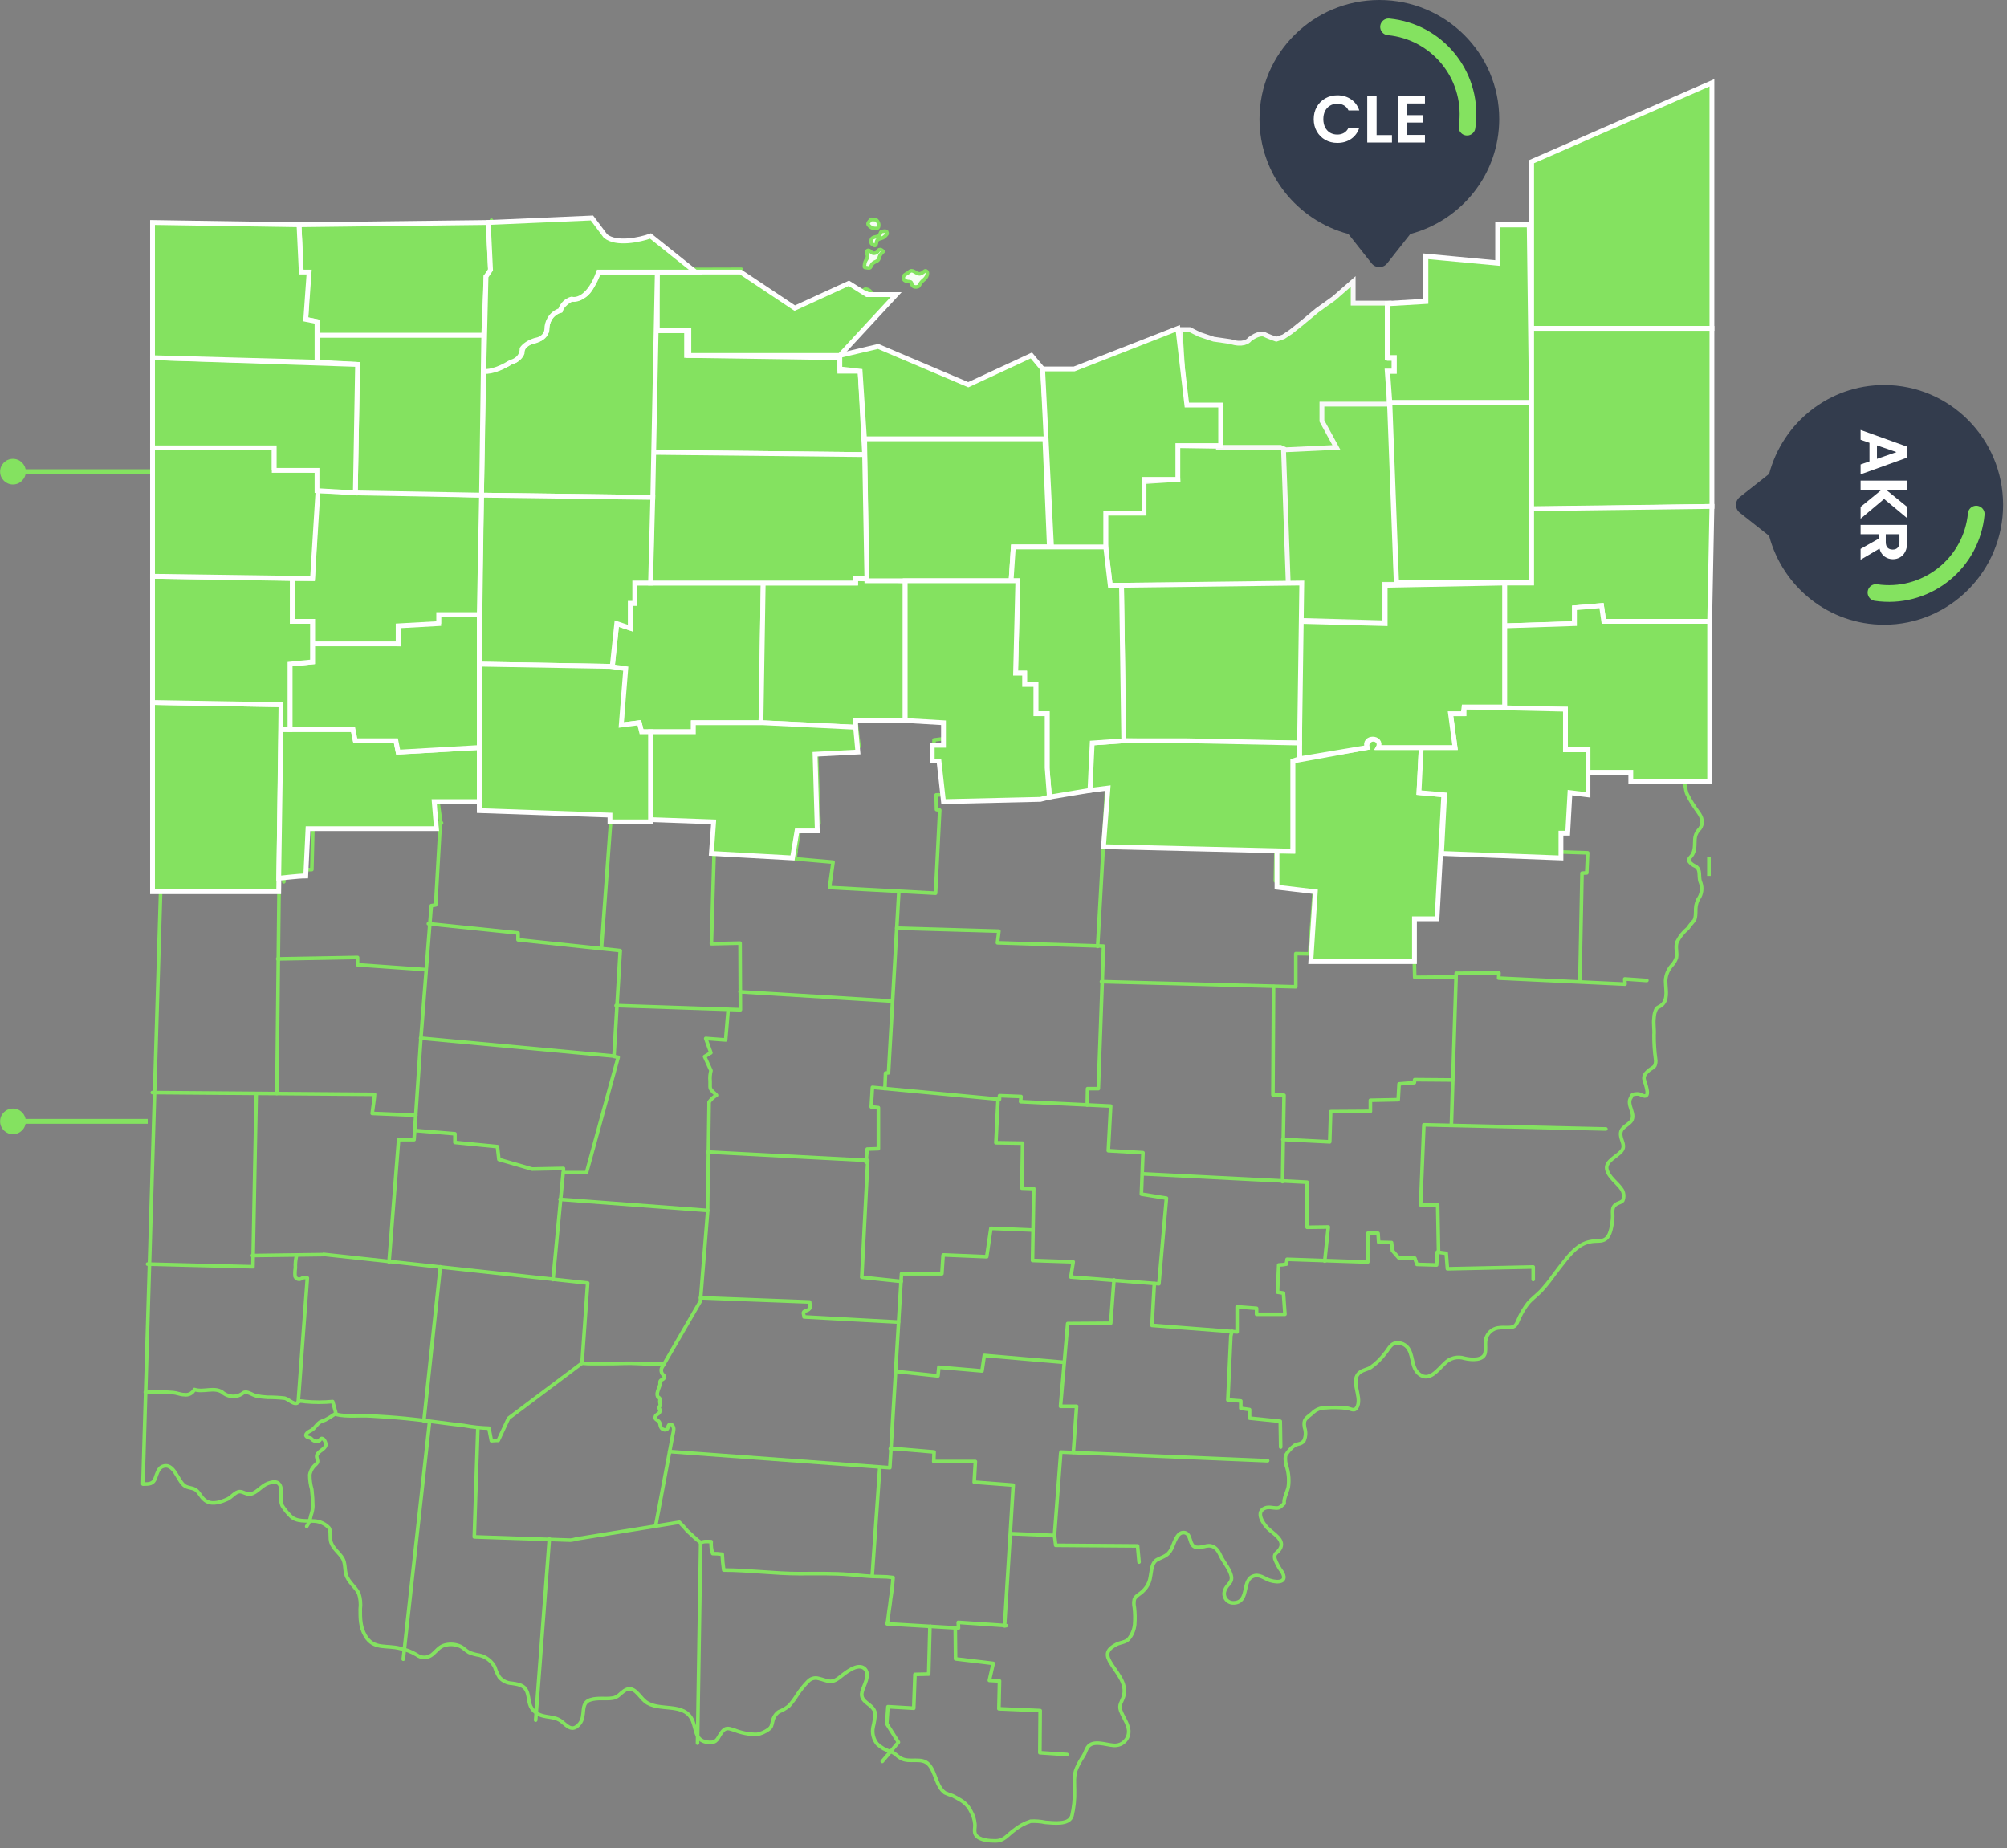 <svg width="417" height="384" viewBox="0 0 417 384" fill="none" xmlns="http://www.w3.org/2000/svg">
<rect x="0" y="0" width="417" height="384" fill="#808080" stroke="none"/>
<g clip-path="url(#clip0_740_895)">
<path d="M356.631 60.235C356.631 60.813 356.888 62.014 356.888 62.593L358.614 153.616C357.964 153.88 357.298 154.102 356.62 154.28C355.741 154.677 355.613 155.942 354.669 155.942C354.127 155.958 353.59 155.84 353.104 155.599C352.761 155.395 352.472 154.977 352.033 154.87C351.816 154.821 351.591 154.824 351.377 154.88C351.162 154.936 350.964 155.043 350.8 155.191C350.446 155.609 350.585 156.22 350.339 156.681C349.782 157.689 348.249 157.989 348.109 159.297C348.002 160.272 348.967 161.226 349.46 161.998C349.801 162.443 350.045 162.954 350.178 163.498C350.222 163.954 350.316 164.403 350.457 164.838C350.911 165.788 351.438 166.702 352.033 167.571C352.676 168.643 353.726 169.576 353.64 170.926C353.604 171.524 353.339 172.084 352.901 172.491C352.447 173.023 352.183 173.69 352.15 174.388C352.075 175.632 352.247 176.811 351.411 177.883C351.079 178.29 350.693 178.537 351.004 179.051C351.339 179.465 351.774 179.786 352.268 179.984C353.426 180.67 352.901 181.977 353.233 183.113C353.46 183.621 353.572 184.173 353.559 184.73C353.546 185.286 353.409 185.832 353.158 186.329C352.638 187.068 352.347 187.944 352.322 188.848C352.311 189.448 352.397 191.013 351.818 191.453C351.406 191.914 351.023 192.401 350.671 192.91C349.722 193.685 348.954 194.659 348.42 195.762C348.077 196.833 348.506 197.905 348.313 198.977C348.128 199.565 347.813 200.103 347.391 200.553C346.588 201.438 346.118 202.575 346.062 203.768C346.062 205.065 346.405 206.566 345.976 207.82C345.801 208.288 345.487 208.692 345.076 208.978C344.787 209.192 344.347 209.321 344.133 209.61C343.836 210.199 343.675 210.848 343.661 211.507C343.49 212.611 343.758 213.962 343.661 215.034C343.649 216.733 343.76 218.431 343.993 220.114C344.06 220.553 344.004 221.002 343.833 221.411C343.565 221.84 342.943 222.076 342.579 222.397C341.914 222.987 341.346 223.566 341.646 224.466C341.818 225.045 343.029 228.164 341.464 227.682C340.939 227.532 340.681 227.274 340.21 227.296C339.738 227.317 338.902 227.328 338.902 227.993C337.702 229.557 340.306 231.69 338.645 233.234C337.648 234.156 336.544 234.467 336.748 235.978C336.887 237.125 337.787 238.1 336.887 239.194C335.987 240.287 333.543 241.273 333.843 242.892C334.207 244.682 336.169 245.818 337.059 247.286C337.23 247.614 337.329 247.975 337.35 248.345C337.37 248.715 337.311 249.085 337.176 249.43C336.941 249.784 336.405 249.891 336.04 250.073C334.625 250.813 335.193 251.884 335.054 253.289C334.936 254.521 334.658 256.343 333.929 257.147C333.2 257.951 332.289 257.823 331.303 257.876C328.58 258.037 326.919 259.72 325.3 261.724C324.41 262.871 323.596 263.857 322.76 265.015C321.969 266.141 321.106 267.215 320.177 268.23C319.298 269.152 318.237 269.881 317.433 270.857C316.759 271.749 316.177 272.708 315.696 273.718C315.407 274.297 315.171 275.219 314.624 275.573C313.885 276.034 312.47 275.734 311.602 275.873C311.073 275.896 310.559 276.053 310.109 276.331C309.659 276.609 309.287 276.997 309.029 277.459C308.365 278.606 308.772 279.742 308.59 280.964C308.365 282.754 305.739 282.561 304.302 282.229C303.577 281.993 302.8 281.968 302.061 282.158C301.323 282.348 300.654 282.744 300.133 283.301C298.771 284.566 296.971 287.149 294.913 285.541C293.305 284.319 293.637 282.09 292.769 280.471C292.554 280.046 292.229 279.688 291.827 279.433C291.425 279.178 290.962 279.037 290.486 279.024C288.975 278.949 288.61 280.246 287.753 281.232C286.921 282.334 285.927 283.302 284.805 284.105C284.173 284.512 283.315 284.609 282.661 285.059C280.357 286.624 282.972 290.043 282.04 292.187C281.514 293.398 280.839 292.755 279.896 292.583C278.387 292.408 276.865 292.383 275.351 292.508C274.839 292.502 274.332 292.603 273.861 292.804C273.39 293.005 272.967 293.302 272.618 293.677C271.267 294.77 270.742 294.941 271.064 296.656C271.354 297.527 271.312 298.473 270.946 299.315C270.421 300.108 269.713 299.936 268.995 300.301C268.224 300.879 267.578 301.608 267.098 302.444C266.985 303.308 267.096 304.187 267.419 304.995C267.771 306.29 267.859 307.643 267.677 308.972C267.462 310.012 266.68 311.32 266.819 312.391C266.187 312.917 265.994 313.335 265.233 313.335C264.472 313.335 263.636 313.024 262.853 313.335C260.817 314.139 262.392 316.486 263.325 317.461C264.418 318.608 267.183 319.969 265.887 321.92C265.372 322.703 264.632 322.735 264.879 323.882C265.249 324.876 265.762 325.811 266.401 326.658C267.537 328.673 265.694 328.93 263.893 328.384C262.682 328.008 261.631 326.894 260.206 327.569C258.04 328.577 259.552 332.896 256.401 333.036C256.088 333.062 255.773 333.011 255.485 332.886C255.197 332.761 254.945 332.567 254.75 332.32C254.556 332.074 254.426 331.783 254.372 331.474C254.317 331.165 254.34 330.847 254.439 330.549C254.911 329.037 256.272 328.92 255.768 327.215C255.339 325.768 254.192 324.546 253.56 323.174C253.078 322.092 252.338 321.073 251.02 321.181C250.141 321.245 248.705 321.92 247.901 321.181C247.097 320.441 247.397 318.576 246.025 318.437C244.46 318.276 243.935 320.838 243.388 321.845C242.606 323.303 241.92 323.303 240.462 324.043C239.004 324.782 239.294 327.312 238.758 328.694C238.463 329.469 237.985 330.16 237.364 330.71C236.85 331.203 235.971 331.599 235.692 332.275C235.558 332.838 235.558 333.426 235.692 333.99C235.826 335.171 235.848 336.363 235.756 337.548C235.641 338.674 235.189 339.738 234.459 340.603C233.806 341.257 232.744 341.257 231.951 341.675C230.183 342.607 229.679 343.551 230.536 345.126C231.758 347.356 234.32 349.671 233.43 352.511C233.077 353.637 232.434 354.226 232.83 355.384C233.227 356.542 234.041 357.603 234.352 358.793C234.519 359.254 234.566 359.75 234.488 360.234C234.41 360.719 234.21 361.175 233.906 361.56C233.602 361.946 233.205 362.247 232.753 362.436C232.3 362.625 231.806 362.695 231.319 362.641C229.786 362.555 227.031 361.429 225.959 363.08C225.616 363.616 225.445 364.323 225.113 364.827C224.563 365.645 224.086 366.509 223.687 367.41C223.033 368.889 223.258 370.529 223.258 372.105C223.302 373.843 223.122 375.579 222.722 377.271C222.165 379.233 218.874 378.761 217.192 378.643C216.188 378.432 215.161 378.352 214.137 378.408C212.849 378.826 211.653 379.484 210.61 380.348C209.238 381.345 208.617 382.491 206.805 382.491C205.648 382.491 203.558 382.395 202.775 381.323C202.261 380.594 202.646 379.758 202.55 378.965C202.472 378.043 202.19 377.149 201.725 376.35C201.26 375.376 200.513 374.566 199.581 374.024C199.056 373.713 198.466 373.37 197.919 373.102C197.371 372.949 196.836 372.748 196.322 372.502C194.479 371.173 194.414 368.161 192.946 366.596C191.478 365.031 189.012 366.349 187.19 365.342C186.333 364.881 185.957 364.227 185.046 363.937C184.001 363.646 183.044 363.101 182.259 362.351C181.865 361.87 181.583 361.306 181.434 360.701C181.286 360.097 181.275 359.466 181.402 358.857C181.634 357.922 181.781 356.967 181.841 356.006C181.509 353.937 178.551 353.851 179.108 351.536C179.43 350.218 180.909 348.01 179.687 346.755C178.24 345.298 175.4 347.774 174.328 348.62C172.634 349.917 171.852 349.156 170.04 348.738C169.661 348.634 169.261 348.636 168.883 348.743C168.505 348.851 168.163 349.061 167.896 349.349C167.046 350.21 166.285 351.154 165.624 352.168C165.135 352.967 164.575 353.72 163.952 354.419C163.311 354.949 162.586 355.369 161.808 355.663C161.132 356.149 160.671 356.879 160.522 357.699C160.308 358.503 160.351 358.846 159.654 359.35C158.952 359.851 158.152 360.198 157.306 360.368C155.672 360.382 154.051 360.073 152.537 359.457C151.229 359.05 150.714 358.857 149.868 360.047C149.021 361.236 149.021 362.105 147.37 362.03C144.401 361.89 144.744 359.586 143.908 357.549C142.236 353.487 136.791 355.813 134.015 353.487C132.707 352.415 131.646 349.917 129.642 351.343C128.795 351.943 128.387 352.651 127.316 352.833C125.783 353.069 124.175 352.704 122.664 353.187C120.402 353.894 121.838 356.499 120.402 358.182C118.966 359.864 118.012 358.793 116.736 357.721C115.182 356.434 113.188 357.056 111.559 355.984C110.144 355.041 110.026 354.076 109.78 352.576C109.415 350.378 108.408 350.035 106.35 349.757C105.859 349.735 105.378 349.613 104.936 349.399C104.494 349.186 104.099 348.884 103.777 348.513C103.355 347.847 103.027 347.126 102.802 346.37C102.475 345.753 102.018 345.214 101.463 344.791C100.908 344.367 100.268 344.068 99.586 343.915C98.85 343.809 98.13 343.611 97.443 343.325C96.864 343.015 96.371 342.468 95.792 342.136C94.756 341.644 93.58 341.53 92.469 341.814C91.237 342.114 90.69 343.079 89.757 343.819C89.299 344.178 88.733 344.374 88.15 344.374C87.567 344.374 87 344.178 86.542 343.819C85.496 343.191 84.35 342.749 83.155 342.511C80.4 341.75 77.635 342.832 75.92 339.906C74.848 338.105 74.848 336.358 74.848 334.322C74.985 333.241 74.883 332.143 74.548 331.106C73.829 329.638 72.361 328.77 71.9 327.13C71.589 326.036 71.761 324.825 71.214 323.839C70.528 322.66 69.274 321.845 68.792 320.516C68.47 319.626 68.813 318.244 68.374 317.483C67.601 316.64 66.534 316.125 65.394 316.046C63.636 315.929 61.556 316.272 60.335 314.975C59.706 314.352 59.149 313.662 58.673 312.917C57.966 311.641 58.855 309.572 58.062 308.425C57.516 307.654 56.444 307.954 55.715 308.2C54.343 308.661 53.357 310.205 52.049 310.43C51.234 310.569 50.538 309.926 49.83 309.926C48.898 309.915 48.105 311.105 47.258 311.48C45.982 312.048 44.31 312.659 42.97 311.973C41.963 311.427 41.673 310.558 40.987 309.83C40.301 309.101 39.369 309.262 38.511 308.811C36.904 307.954 36.239 303.666 33.688 304.738C32.884 305.081 32.541 306.357 32.284 307.096C31.834 308.361 31.041 308.361 29.69 308.361L37.515 46.44M180.009 66.226C179.505 66.226 179.258 65.53 178.712 65.894C178.401 66.098 178.39 66.58 178.09 66.794C177.79 67.009 177.018 66.794 176.589 66.666C176.161 66.537 175.732 66.526 175.292 66.387C175.018 66.277 174.729 66.208 174.435 66.183C174.03 65.962 173.65 65.7 173.299 65.401C172.853 65.084 172.383 64.801 171.895 64.554C171.23 64.211 170.523 63.997 169.837 63.697C169.397 63.514 168.904 63.354 168.475 63.129" stroke="#84E260" stroke-width="0.75" stroke-linecap="round" stroke-linejoin="round"/>
<path d="M178.699 64.794C179.234 64.569 179.277 63.787 179.545 63.326C179.716 63.003 179.981 62.741 180.306 62.576C180.585 62.426 180.928 62.319 181.089 62.029C181.154 61.802 181.173 61.565 181.143 61.331C181.114 61.097 181.037 60.871 180.917 60.668C180.824 60.498 180.682 60.359 180.51 60.271C180.32 60.161 180.107 60.095 179.888 60.078H179.942H179.845C179.806 60.074 179.767 60.078 179.73 60.091C179.692 60.104 179.659 60.125 179.631 60.153C179.358 60.295 179.093 60.453 178.838 60.625C178.581 60.786 178.527 60.882 178.613 61.172C178.699 61.461 179.063 61.836 178.988 62.319C178.853 62.759 178.669 63.183 178.441 63.583C178.352 63.88 178.226 64.165 178.066 64.43C177.98 64.537 177.862 64.644 177.884 64.805C178.146 64.909 178.439 64.905 178.699 64.794Z" fill="#F6FDF3" stroke="#84E260" stroke-width="0.75" stroke-linecap="round" stroke-linejoin="round"/>
<path d="M181.969 62.737C181.615 62.737 181.176 63.219 181.369 63.551C181.562 63.884 182.216 63.873 182.569 63.702C182.741 63.616 183.18 63.423 183.159 63.176C183.107 63.002 182.998 62.851 182.848 62.748C182.713 62.675 182.563 62.636 182.41 62.634C182.257 62.632 182.105 62.667 181.969 62.737Z" fill="#F6FDF3" stroke="#84E260" stroke-width="0.75" stroke-linecap="round" stroke-linejoin="round"/>
<path d="M188.613 58.503C188.834 58.493 189.054 58.533 189.256 58.621C189.364 58.696 189.385 58.889 189.428 59.007C189.456 59.125 189.51 59.235 189.586 59.33C189.662 59.424 189.758 59.501 189.867 59.553C190.023 59.611 190.189 59.636 190.355 59.627C190.521 59.618 190.684 59.574 190.832 59.5C191.025 59.339 191.132 59.007 191.293 58.803C191.448 58.596 191.624 58.406 191.818 58.235C192.11 58.025 192.349 57.75 192.515 57.431C192.654 57.163 192.815 56.606 192.515 56.359C192.215 56.113 191.99 56.456 191.807 56.574C191.602 56.739 191.359 56.853 191.1 56.906C190.468 56.981 189.771 56.027 189.16 56.306C189.075 56.344 188.999 56.399 188.935 56.466C188.691 56.666 188.429 56.842 188.152 56.992C187.82 57.217 187.627 57.399 187.691 57.817C187.756 58.235 188.195 58.439 188.613 58.503Z" fill="#F6FDF3" stroke="#84E260" stroke-width="0.75" stroke-linecap="round" stroke-linejoin="round"/>
<path d="M179.911 55.598C180.168 55.598 180.543 55.77 180.789 55.598C180.889 55.492 180.963 55.363 181.004 55.223C181.093 55.031 181.216 54.856 181.368 54.708C181.786 54.323 182.387 54.355 182.601 53.776C182.674 53.517 182.764 53.263 182.869 53.015C183.05 52.719 183.278 52.455 183.544 52.232C183.436 52.199 183.344 52.127 183.287 52.029C183.158 51.928 183.001 51.868 182.837 51.857C182.774 51.856 182.712 51.87 182.656 51.898C182.6 51.926 182.552 51.967 182.515 52.018C182.451 52.104 182.429 52.222 182.344 52.307C182.209 52.437 182.043 52.53 181.861 52.575C181.699 52.632 181.523 52.637 181.357 52.589C181.192 52.541 181.046 52.443 180.94 52.307C180.768 52.157 180.522 51.932 180.275 52.05C180.028 52.168 180.082 52.565 180.146 52.8C180.223 52.954 180.258 53.124 180.249 53.295C180.239 53.466 180.186 53.632 180.093 53.776C179.817 54.155 179.653 54.605 179.621 55.073C179.595 55.215 179.595 55.36 179.621 55.502C179.675 55.587 179.793 55.577 179.911 55.598Z" fill="#F6FDF3" stroke="#84E260" stroke-width="0.75" stroke-linecap="round" stroke-linejoin="round"/>
<path d="M181.123 49.606C180.988 49.859 180.946 50.151 181.005 50.432C181.005 50.657 181.219 50.711 181.444 50.85C181.669 50.989 181.702 51.075 181.852 50.989C181.916 50.942 181.969 50.883 182.01 50.815C182.05 50.747 182.077 50.671 182.087 50.593C182.152 50.303 182.087 50.067 182.345 49.842C182.513 49.706 182.711 49.614 182.924 49.574C183.118 49.523 183.308 49.454 183.492 49.371C183.82 49.172 184.099 48.901 184.306 48.578C184.333 48.421 184.298 48.26 184.21 48.127C184.06 47.945 183.352 48.063 183.138 48.127C182.924 48.192 182.891 48.845 182.538 49.038C182.184 49.231 181.434 49.188 181.123 49.606Z" fill="#F6FDF3" stroke="#84E260" stroke-width="0.75" stroke-linecap="round" stroke-linejoin="round"/>
<path d="M181.21 47.355C181.471 47.447 181.748 47.487 182.024 47.473C182.367 47.473 182.539 47.259 182.571 46.916C182.595 46.692 182.563 46.465 182.479 46.256C182.395 46.047 182.261 45.861 182.089 45.715C181.789 45.544 181.36 45.715 181.017 45.565C180.824 45.769 180.352 46.198 180.352 46.509C180.352 46.819 180.91 47.237 181.21 47.355Z" fill="#F6FDF3" stroke="#84E260" stroke-width="0.75" stroke-linecap="round" stroke-linejoin="round"/>
<path d="M102.105 45.748L102.416 56.123L101.547 56.306L100.25 165.025" stroke="#84E260" stroke-width="0.75" stroke-linecap="round" stroke-linejoin="round"/>
<path d="M63.283 46.562C63.283 46.713 63.283 46.863 63.283 47.013L63.615 56.081L64.933 56.145L64.773 65.577L67.259 65.867L66.841 74.688" stroke="#84E260" stroke-width="0.75" stroke-linecap="round" stroke-linejoin="round"/>
<path d="M36.3 73.938L75.596 74.999L75.092 101.453" stroke="#84E260" stroke-width="0.75" stroke-linecap="round" stroke-linejoin="round"/>
<path d="M35.688 91.634L57.952 91.827L58.145 96.415L67.203 96.79L65.906 118.956L35.002 118.709" stroke="#84E260" stroke-width="0.75" stroke-linecap="round" stroke-linejoin="round"/>
<path d="M62.059 118.839C62.017 119.009 61.956 119.174 61.877 119.332L62.059 127.714L66.1 127.596L65.843 136.599L61.556 136.846L61.363 149.944" stroke="#84E260" stroke-width="0.75" stroke-linecap="round" stroke-linejoin="round"/>
<path d="M34.254 144.606L59.776 145.099L58.972 183.226" stroke="#84E260" stroke-width="0.75" stroke-linecap="round" stroke-linejoin="round"/>
<path d="M56.785 149.826L74.6 150.255V150.319L74.728 152.559L83.046 152.742L83.293 154.885L100.314 154.264" stroke="#84E260" stroke-width="0.75" stroke-linecap="round" stroke-linejoin="round"/>
<path d="M33.074 182.861L57.835 183.225" stroke="#84E260" stroke-width="0.75" stroke-linecap="round" stroke-linejoin="round"/>
<path d="M91.741 170.995L65.041 170.749L64.794 180.685L58.02 180.814L57.527 227.193" stroke="#84E260" stroke-width="0.75" stroke-linecap="round" stroke-linejoin="round"/>
<path d="M31.649 227.011L77.826 227.386C77.826 227.772 77.741 228.169 77.709 228.565L77.333 231.352L86.401 231.727" stroke="#84E260" stroke-width="0.75" stroke-linecap="round" stroke-linejoin="round"/>
<path d="M53.238 227.258L52.552 263.208L30.653 262.651" stroke="#84E260" stroke-width="0.75" stroke-linecap="round" stroke-linejoin="round"/>
<path d="M52.434 260.871L67.215 260.678V260.625L122.105 266.584L120.926 283.22L105.662 294.689L103.519 299.287H103.079L102.093 299.351L101.589 296.747C99.841 296.694 98.1 296.508 96.38 296.189C92.361 295.739 88.352 295.117 84.322 294.732C81.899 294.496 79.434 294.335 77.001 294.196C74.568 294.056 72.113 294.41 69.862 293.885L69.123 291.216C67.226 291.393 65.317 291.393 63.42 291.216C63.087 291.155 62.751 291.119 62.413 291.109C62.07 291.109 61.877 291.527 61.577 291.58C60.858 291.72 59.904 290.701 59.133 290.508C57.965 290.378 56.791 290.317 55.617 290.326C54.792 290.287 53.971 290.183 53.162 290.015C52.509 289.844 51.737 289.265 51.019 289.265C50.601 289.265 50.547 289.437 50.225 289.629C49.72 289.956 49.133 290.134 48.532 290.144C47.645 290.153 46.788 289.828 46.131 289.233C44.459 288.161 42.187 289.34 40.397 288.708C40.204 289.095 39.89 289.408 39.504 289.602C39.117 289.795 38.678 289.857 38.253 289.78C37.481 289.78 36.741 289.404 35.959 289.351C35.176 289.297 34.148 289.233 33.236 289.222C31.093 289.222 32.334 289.286 30.19 289.265" stroke="#84E260" stroke-width="0.75" stroke-linecap="round" stroke-linejoin="round"/>
<path d="M69.659 293.746C68.978 294.238 68.262 294.679 67.515 295.064C67.143 295.172 66.784 295.32 66.444 295.504C65.65 296.093 65.372 296.865 64.471 297.305C63.796 297.626 63.024 298.291 64.064 298.687C64.21 298.712 64.353 298.748 64.493 298.795C64.686 298.88 64.664 298.934 64.836 299.063C65.017 299.252 65.25 299.383 65.505 299.44C65.761 299.497 66.028 299.478 66.272 299.384C66.626 299.191 66.529 298.837 66.947 298.891C67.365 298.945 67.783 299.888 67.687 300.295C67.483 301.281 65.618 301.624 65.811 302.771C65.929 303.5 66.24 303.661 65.618 304.272C64.959 304.815 64.515 305.575 64.364 306.416C64.352 307.449 64.493 308.478 64.782 309.47C64.918 310.634 64.99 311.804 64.996 312.975C64.964 313.62 64.834 314.256 64.611 314.862C64.525 315.275 64.418 315.682 64.289 316.084C64.124 316.454 63.935 316.812 63.721 317.156" stroke="#84E260" stroke-width="0.75" stroke-linecap="round" stroke-linejoin="round"/>
<path d="M61.619 260.872C61.414 261.713 61.331 262.579 61.373 263.444C61.277 264.025 61.255 264.616 61.308 265.202C61.35 265.324 61.418 265.436 61.508 265.529C61.597 265.622 61.706 265.694 61.827 265.74C61.948 265.786 62.077 265.805 62.206 265.796C62.335 265.786 62.46 265.748 62.573 265.684C62.755 265.547 62.971 265.462 63.197 265.438C63.423 265.413 63.652 265.45 63.859 265.545L61.962 291.323" stroke="#84E260" stroke-width="0.75" stroke-linecap="round" stroke-linejoin="round"/>
<path d="M91.492 263.208L88.073 295.246" stroke="#84E260" stroke-width="0.75" stroke-linecap="round" stroke-linejoin="round"/>
<path d="M89.253 295.375L83.787 344.745" stroke="#84E260" stroke-width="0.75" stroke-linecap="round" stroke-linejoin="round"/>
<path d="M210.032 318.656L219.1 319.031L219.346 321.078L236.357 321.207L236.668 324.562" stroke="#84E260" stroke-width="0.75" stroke-linecap="round" stroke-linejoin="round"/>
<path d="M193.33 337.906C193.272 337.988 193.23 338.08 193.208 338.178C193.186 338.275 193.184 338.376 193.201 338.475L192.955 347.843L190.104 347.907L189.847 354.928L184.487 354.617L184.241 358.154L186.663 362.002L183.308 365.979" stroke="#84E260" stroke-width="0.75" stroke-linecap="round" stroke-linejoin="round"/>
<path d="M198.477 338.282L198.541 344.681L206.366 345.614L205.562 349.151L207.673 349.269L207.545 355.046L216.12 355.421L216.055 364.178L221.704 364.553" stroke="#84E260" stroke-width="0.75" stroke-linecap="round" stroke-linejoin="round"/>
<path d="M100.121 164.993H99.96L90.85 165.496L91.6 171.038C91.559 171.345 91.502 171.649 91.428 171.949L90.517 188.027L89.606 188.188L87.441 215.853L86.037 236.797H82.821L80.828 262.222" stroke="#84E260" stroke-width="0.75" stroke-linecap="round" stroke-linejoin="round"/>
<path d="M57.698 199.228H58.019L74.29 198.939V200.471L88.493 201.468" stroke="#84E260" stroke-width="0.75" stroke-linecap="round" stroke-linejoin="round"/>
<path d="M89.006 191.929L107.635 193.848V195.273L128.868 197.513L127.572 219.433L87.387 215.703" stroke="#84E260" stroke-width="0.75" stroke-linecap="round" stroke-linejoin="round"/>
<path d="M127.572 219.497L128.44 219.68L121.859 243.646H117.067V242.778L110.55 242.907L103.658 240.913L103.348 238.244L94.526 237.376V235.575L86.144 234.889" stroke="#84E260" stroke-width="0.75" stroke-linecap="round" stroke-linejoin="round"/>
<path d="M117.014 243.646L114.903 265.877" stroke="#84E260" stroke-width="0.75" stroke-linecap="round" stroke-linejoin="round"/>
<path d="M151.292 209.808L150.767 216.078L146.63 215.767L147.702 218.747L146.394 219.529L147.723 222.445C147.531 223.161 147.469 223.905 147.541 224.642C147.541 225.039 147.541 225.435 147.541 225.832C147.541 226.529 148.42 227.033 148.881 227.568C148.261 227.92 147.73 228.407 147.326 228.994C147.326 229.187 147.326 229.391 147.326 229.584L147.016 251.911L145.526 270.347L137.455 284.281C137.395 284.471 137.375 284.67 137.398 284.868C137.42 285.066 137.483 285.256 137.583 285.428C137.808 285.749 138.248 285.942 137.969 286.339C137.69 286.736 137.401 286.639 137.219 286.907C137.036 287.175 137.219 287.475 137.112 287.786C137.004 288.097 136.747 288.676 136.64 289.147C136.517 289.472 136.517 289.83 136.64 290.155C136.747 290.337 137.015 290.412 137.09 290.584C137.165 290.755 137.09 291.077 137.09 291.259C137.138 291.463 137.17 291.671 137.187 291.88C137.187 292.181 136.919 292.266 136.844 292.513C136.976 292.606 137.072 292.743 137.113 292.9C137.154 293.057 137.139 293.224 137.069 293.37C136.886 293.842 136.265 293.863 136.158 294.356C136.05 294.85 136.329 294.925 136.672 295.16C137.251 295.557 137.047 295.996 137.337 296.597C137.45 296.802 137.636 296.957 137.858 297.032C138.08 297.107 138.322 297.097 138.537 297.004C138.859 296.8 138.73 296.007 139.223 295.932C139.716 295.857 140.016 296.629 139.973 297.004C139.942 297.366 139.881 297.724 139.791 298.076L136.254 316.887" stroke="#84E260" stroke-width="0.75" stroke-linecap="round" stroke-linejoin="round"/>
<path d="M121.053 283.241C122.393 283.392 123.797 283.306 125.148 283.327C126.681 283.327 128.192 283.327 129.725 283.263C131.493 283.199 133.273 283.359 135.084 283.392C136.059 283.392 137.056 283.327 138.021 283.392" stroke="#84E260" stroke-width="0.75" stroke-linecap="round" stroke-linejoin="round"/>
<path d="M139.115 301.603L184.883 304.958L187.306 264.656H195.699L195.945 260.872C195.945 260.872 195.945 260.743 196.009 260.743L205.013 261.118L205.881 255.223L214.456 255.577" stroke="#84E260" stroke-width="0.75" stroke-linecap="round" stroke-linejoin="round"/>
<path d="M147.067 239.37L180.295 241.106V241.17L179.051 265.384L187.251 266.252" stroke="#84E260" stroke-width="0.75" stroke-linecap="round" stroke-linejoin="round"/>
<path d="M145.536 269.65L168.216 270.518C168.377 271.59 168.538 272.008 167.38 272.372C166.609 272.619 167.048 272.994 167.059 273.627L186.685 274.698" stroke="#84E260" stroke-width="0.75" stroke-linecap="round" stroke-linejoin="round"/>
<path d="M182.794 304.871L181.218 327.434" stroke="#84E260" stroke-width="0.75" stroke-linecap="round" stroke-linejoin="round"/>
<path d="M184.98 301.024H186.255L194.08 301.688L194.005 303.671H202.655L202.408 307.959L210.522 308.58L208.722 337.832C208.807 337.832 209 337.767 209.086 337.767L199.096 337.092L199.15 338.271L184.315 337.392C184.54 336.545 184.572 335.57 184.712 334.68C184.851 333.791 184.98 332.976 185.055 332.119C185.297 330.681 185.465 329.232 185.559 327.778C184.682 327.653 183.797 327.592 182.911 327.595C180.767 327.595 178.624 327.327 176.48 327.156C173.082 326.888 169.577 326.963 166.169 326.974C160.895 326.974 155.643 326.234 150.369 326.223C150.207 325.133 150.103 324.034 150.058 322.933C149.401 322.847 148.738 322.805 148.075 322.804C147.807 322.004 147.701 321.159 147.765 320.317C147.154 320.317 146.125 320.167 145.621 320.575C145.117 320.146 144.549 319.717 144.077 319.256L142.813 318.099C142.292 317.465 141.738 316.86 141.151 316.287L119.714 319.76C119.332 319.89 118.936 319.973 118.535 320.007L98.544 319.331L99.284 296.822" stroke="#84E260" stroke-width="0.75" stroke-linecap="round" stroke-linejoin="round"/>
<path d="M263.377 303.51H263.312L220.438 301.709C220.438 301.87 220.384 301.86 220.384 302.02L219.076 319.224" stroke="#84E260" stroke-width="0.75" stroke-linecap="round" stroke-linejoin="round"/>
<path d="M186.192 285.01C186.192 284.935 186.138 284.945 186.063 284.945L194.884 285.878L195.067 284.077L204.038 284.849L204.51 281.633L221.081 283.059" stroke="#84E260" stroke-width="0.75" stroke-linecap="round" stroke-linejoin="round"/>
<path d="M179.932 241.492L180.179 238.759L182.505 238.684V230.152L181.015 229.991L181.261 225.928L207.672 228.415V227.665L212.142 227.836L212.056 228.908L230.771 229.819L230.278 239.091L237.481 239.509L237.148 248.116L242.358 248.952L240.793 266.745L222.485 265.341L222.989 262.19L214.532 261.9L214.789 246.958L212.303 246.873L212.474 237.526L206.922 237.44L207.372 228.383" stroke="#84E260" stroke-width="0.75" stroke-linecap="round" stroke-linejoin="round"/>
<path d="M231.457 265.941L230.771 274.945L221.831 275.009L220.341 292.202H223.686L223.01 301.774" stroke="#84E260" stroke-width="0.75" stroke-linecap="round" stroke-linejoin="round"/>
<path d="M239.839 266.691L239.346 275.384L257.042 276.746V271.526L261.083 271.836V273.08H266.979L266.668 268.674L265.435 268.492L265.682 262.833C266.222 262.82 266.76 262.759 267.29 262.651C267.29 262.318 267.418 261.986 267.418 261.654L284.182 262.222V256.251H286.326L286.444 258.117L289.123 258.181L289.306 259.853L290.667 261.407H293.958L294.397 262.715L298.492 262.833L298.62 260.164L300.485 260.41L300.732 263.626L318.493 263.251H318.557V265.855" stroke="#84E260" stroke-width="0.75" stroke-linecap="round" stroke-linejoin="round"/>
<path d="M256.025 276.639C255.884 276.942 255.787 277.263 255.735 277.593L255.114 290.884L257.804 291.088V292.62L259.626 292.878V294.657L266.004 295.311L266.09 300.67" stroke="#84E260" stroke-width="0.75" stroke-linecap="round" stroke-linejoin="round"/>
<path d="M237.502 243.839V243.904L271.588 245.64V255.008L275.982 254.944L275.243 262.018" stroke="#84E260" stroke-width="0.75" stroke-linecap="round" stroke-linejoin="round"/>
<path d="M333.66 234.579L295.845 233.71L295.159 250.357H298.707L298.889 260.228" stroke="#84E260" stroke-width="0.75" stroke-linecap="round" stroke-linejoin="round"/>
<path d="M100.25 164.971L100.551 167.083L127.069 168.144L124.957 197.138" stroke="#84E260" stroke-width="0.75" stroke-linecap="round" stroke-linejoin="round"/>
<path d="M127.069 169.013L148.613 169.195L147.809 196.088L153.769 195.959L153.833 209.808L128.001 208.94" stroke="#84E260" stroke-width="0.75" stroke-linecap="round" stroke-linejoin="round"/>
<path d="M148.431 175.658L165.388 176.901L165.195 178.445L173.084 179.131L172.345 184.415L194.382 185.594L195.25 168.326L194.575 168.208L194.511 165.164L215.434 164.789C215.65 164.765 215.86 164.703 216.055 164.607L229.99 162.613L228.06 196.645" stroke="#84E260" stroke-width="0.75" stroke-linecap="round" stroke-linejoin="round"/>
<path d="M186.75 185.283L184.606 222.906H184.542L183.985 222.97L183.856 226.186" stroke="#84E260" stroke-width="0.75" stroke-linecap="round" stroke-linejoin="round"/>
<path d="M153.769 206.078L185.378 208.007" stroke="#84E260" stroke-width="0.75" stroke-linecap="round" stroke-linejoin="round"/>
<path d="M186.31 192.851L207.544 193.472L207.244 195.895L229.281 196.581V196.709L228.209 226.196H225.969L225.905 229.605" stroke="#84E260" stroke-width="0.75" stroke-linecap="round" stroke-linejoin="round"/>
<path d="M228.852 203.966H228.927L269.229 205.038V198.146L293.818 198.521" stroke="#84E260" stroke-width="0.75" stroke-linecap="round" stroke-linejoin="round"/>
<path d="M154.025 55.952L125.084 56.037C124.806 56.723 124.291 57.27 124.012 57.924C123.828 58.432 123.674 58.951 123.552 59.478C123.144 60.679 121.997 60.925 120.84 61.215C119.21 61.633 118.374 61.825 117.463 63.283C116.917 64.173 116.295 64.076 115.523 64.677C114.516 65.47 114.451 66.917 114.13 68.042C113.787 69.329 113.058 69.564 111.793 70.025C110.389 70.572 109.585 70.765 109.156 72.169C108.975 72.69 108.675 73.163 108.281 73.549C107.887 73.936 107.409 74.227 106.884 74.398C105.051 75.245 103.454 76.221 101.428 76.231" stroke="#84E260" stroke-width="0.75" stroke-linecap="round" stroke-linejoin="round"/>
<path d="M136.714 56.123L135.889 120.285" stroke="#84E260" stroke-width="0.75" stroke-linecap="round" stroke-linejoin="round"/>
<path d="M66.839 101.238L135.889 102.503" stroke="#84E260" stroke-width="0.75" stroke-linecap="round" stroke-linejoin="round"/>
<path d="M67.001 68.868C78.32 68.868 90.024 69.039 101.3 69.039" stroke="#84E260" stroke-width="0.75" stroke-linecap="round" stroke-linejoin="round"/>
<path d="M65.972 132.172L83.604 132.741L83.561 128.775L92.297 127.939L92.254 126.781L100.658 126.867" stroke="#84E260" stroke-width="0.75" stroke-linecap="round" stroke-linejoin="round"/>
<path d="M100.453 136.888L130.294 137.553L130.047 149.558L133.488 149.183L133.82 150.833L144.335 150.63L144.367 148.936L177.799 149.258V148.143L195.935 148.765L196.117 153.481L194.07 153.738L194.005 156.836L195.377 156.965L195.999 165.1" stroke="#84E260" stroke-width="0.75" stroke-linecap="round" stroke-linejoin="round"/>
<path d="M177.799 149.451L178.485 155.1L169.599 155.346L170.167 171.124H169.546L166.255 171.371L165.323 177.02" stroke="#84E260" stroke-width="0.75" stroke-linecap="round" stroke-linejoin="round"/>
<path d="M135.515 150.962L135.676 169.013" stroke="#84E260" stroke-width="0.75" stroke-linecap="round" stroke-linejoin="round"/>
<path d="M128.172 137.403L128.848 128.592L131.71 129.267L131.399 124.112L132.642 123.994V120.081L178.593 120.199L178.4 119.524L211.746 119.578L210.845 138.678C211.476 138.625 212.11 138.732 212.689 138.989C213.568 139.568 213 139.804 213.268 140.5C213.536 141.197 214.618 140.961 214.94 141.626C215.065 142.362 215.105 143.11 215.058 143.855C215.097 144.872 215.222 145.883 215.433 146.878L217.791 147.06C217.877 151.659 217.47 156.3 217.791 160.898C217.957 162.042 218.064 163.194 218.113 164.349" stroke="#84E260" stroke-width="0.75" stroke-linecap="round" stroke-linejoin="round"/>
<path d="M188.465 119.707L188.54 148.518" stroke="#84E260" stroke-width="0.75" stroke-linecap="round" stroke-linejoin="round"/>
<path d="M158.87 120.285C158.87 120.425 158.87 120.564 158.87 120.703L158.988 149.054" stroke="#84E260" stroke-width="0.75" stroke-linecap="round" stroke-linejoin="round"/>
<path d="M136.51 68.214L143.092 68.375C143.092 69.629 142.802 70.862 142.802 72.116C142.834 72.426 142.834 72.739 142.802 73.049C146.425 73.166 150.069 73.166 153.692 73.274C155.643 73.327 157.572 73.424 159.523 73.424C160.692 73.424 161.667 73.316 162.814 73.338" stroke="#84E260" stroke-width="0.75" stroke-linecap="round" stroke-linejoin="round"/>
<path d="M175.195 75.931L179.354 76.049L180.468 119.524" stroke="#84E260" stroke-width="0.75" stroke-linecap="round" stroke-linejoin="round"/>
<path d="M136.199 93.124L179.856 93.638" stroke="#84E260" stroke-width="0.75" stroke-linecap="round" stroke-linejoin="round"/>
<path d="M216.74 76.51H216.675L217.919 112.654" stroke="#84E260" stroke-width="0.75" stroke-linecap="round" stroke-linejoin="round"/>
<path d="M179.536 89.962L216.987 90.519" stroke="#84E260" stroke-width="0.75" stroke-linecap="round" stroke-linejoin="round"/>
<path d="M210.406 119.524V112.686H229.999C229.999 113.125 230.096 113.565 230.182 113.993L230.739 120.425H269.326C269.326 120.425 269.734 120.167 269.691 120.167L269.819 156.064" stroke="#84E260" stroke-width="0.75" stroke-linecap="round" stroke-linejoin="round"/>
<path d="M233 120.532L233.419 153.02" stroke="#84E260" stroke-width="0.75" stroke-linecap="round" stroke-linejoin="round"/>
<path d="M226.376 163.01L226.666 153.031L269.894 152.945" stroke="#84E260" stroke-width="0.75" stroke-linecap="round" stroke-linejoin="round"/>
<path d="M229.528 174.683L268.608 175.594L268.276 156.718L283.679 153.813C283.593 153.535 283.411 153.406 283.614 153.117C283.952 152.759 284.402 152.528 284.89 152.463C285.812 152.388 285.801 153.46 285.962 154.049L301.707 154.167L301.021 146.932C301.343 146.932 301.664 146.932 301.986 146.932H303.626V146.032L324.892 146.182L324.645 154.382H329.244L328.997 163.814L325.781 163.45L324.967 171.885H323.895L323.584 177.094" stroke="#84E260" stroke-width="0.75" stroke-linecap="round" stroke-linejoin="round"/>
<path d="M299.017 176.215L329.876 177.201L329.683 181.371L328.697 181.425L328.258 203.602" stroke="#84E260" stroke-width="0.75" stroke-linecap="round" stroke-linejoin="round"/>
<path d="M342.171 203.719H342.053L337.573 203.409L337.637 204.481L311.376 203.237L311.441 202.165L302.555 202.23L301.558 233.71" stroke="#84E260" stroke-width="0.75" stroke-linecap="round" stroke-linejoin="round"/>
<path d="M264.61 204.963L264.482 227.504L266.786 227.568L266.475 245.511" stroke="#84E260" stroke-width="0.75" stroke-linecap="round" stroke-linejoin="round"/>
<path d="M266.54 236.754L276.283 237.248L276.476 230.977L284.729 230.924V228.619L290.506 228.501L290.689 225.21L293.861 224.953L293.926 224.332L301.804 224.396" stroke="#84E260" stroke-width="0.75" stroke-linecap="round" stroke-linejoin="round"/>
<path d="M265.229 175.529C265.229 175.797 265.165 176.076 265.112 176.333L264.983 183.043L273.183 183.536L272.111 198.006" stroke="#84E260" stroke-width="0.75" stroke-linecap="round" stroke-linejoin="round"/>
<path d="M294.846 154.232L294.525 163.257L299.648 163.75L298.244 189.335L293.614 189.421L293.935 203.077L302.307 203.002" stroke="#84E260" stroke-width="0.75" stroke-linecap="round" stroke-linejoin="round"/>
<path d="M329.156 158.894L338.159 159.355L338.095 160.566L344.526 160.695" stroke="#84E260" stroke-width="0.75" stroke-linecap="round" stroke-linejoin="round"/>
<path d="M244.843 68.622V70.197L245.594 83.36L253.097 84.11L252.593 92.053H252.1L244.232 91.806L244.897 98.848L237.608 99.17L237.115 105.601L229.741 105.515L229.912 112.718" stroke="#84E260" stroke-width="0.75" stroke-linecap="round" stroke-linejoin="round"/>
<path d="M252.67 92.095L276.519 91.72L273.872 86.254C273.803 85.259 273.843 84.26 273.99 83.274L317.54 83.445" stroke="#84E260" stroke-width="0.75" stroke-linecap="round" stroke-linejoin="round"/>
<path d="M312.115 120.393L311.933 146.225" stroke="#84E260" stroke-width="0.75" stroke-linecap="round" stroke-linejoin="round"/>
<path d="M311.955 128.893H312.158L326.275 128.442L325.942 125.227L332.234 124.766L332.363 127.981L354.508 128.271" stroke="#84E260" stroke-width="0.75" stroke-linecap="round" stroke-linejoin="round"/>
<path d="M317.957 104.925L353.971 104.186" stroke="#84E260" stroke-width="0.75" stroke-linecap="round" stroke-linejoin="round"/>
<path d="M266.133 91.881C266.133 92.342 266.326 93.114 266.294 93.564L267.098 120.36" stroke="#84E260" stroke-width="0.75" stroke-linecap="round" stroke-linejoin="round"/>
<path d="M317.443 67.218L353.383 67.378" stroke="#84E260" stroke-width="0.75" stroke-linecap="round" stroke-linejoin="round"/>
<path d="M116.348 249.199L147.068 251.514" stroke="#84E260" stroke-width="0.75" stroke-linecap="round" stroke-linejoin="round"/>
<path d="M114.141 319.749L111.3 357.404" stroke="#84E260" stroke-width="0.75" stroke-linecap="round" stroke-linejoin="round"/>
<path d="M145.579 320.403L144.925 362.185" stroke="#84E260" stroke-width="0.75" stroke-linecap="round" stroke-linejoin="round"/>
<path d="M354.69 180H475.69V215" stroke="#84E260" stroke-width="4"/>
</g>
<path d="M286.594 0C272.84 0 261.69 11.07 261.69 24.726C261.69 36.17 269.524 45.797 280.158 48.615L284.976 54.719C285.8 55.76 287.388 55.76 288.212 54.719L293.03 48.615C303.664 45.799 311.498 36.172 311.498 24.726C311.498 11.07 300.348 0 286.594 0Z" fill="#333C4D"/>
<path d="M288.503 5.58C298.53 6.538 305.884 15.445 304.926 25.472C304.887 25.874 304.868 26.021 304.81 26.419" stroke="#84E260" stroke-width="3.469" stroke-linecap="round" stroke-linejoin="round"/>
<path d="M272.954 24.753C272.954 23.8 273.167 22.949 273.593 22.2C274.027 21.442 274.615 20.854 275.355 20.438C276.104 20.012 276.941 19.8 277.866 19.8C278.948 19.8 279.897 20.077 280.711 20.632C281.525 21.187 282.093 21.955 282.417 22.936H280.183C279.961 22.473 279.647 22.126 279.24 21.895C278.842 21.664 278.38 21.548 277.852 21.548C277.288 21.548 276.784 21.682 276.34 21.95C275.905 22.209 275.563 22.579 275.313 23.06C275.073 23.541 274.952 24.106 274.952 24.753C274.952 25.391 275.073 25.956 275.313 26.446C275.563 26.927 275.905 27.302 276.34 27.57C276.784 27.829 277.288 27.958 277.852 27.958C278.38 27.958 278.842 27.843 279.24 27.611C279.647 27.371 279.961 27.019 280.183 26.557H282.417C282.093 27.547 281.525 28.319 280.711 28.874C279.906 29.42 278.958 29.693 277.866 29.693C276.941 29.693 276.104 29.485 275.355 29.068C274.615 28.643 274.027 28.055 273.593 27.306C273.167 26.557 272.954 25.706 272.954 24.753ZM286.019 28.069H289.21V29.609H284.076V19.925H286.019V28.069ZM292.387 21.492V23.921H295.648V25.461H292.387V28.028H296.064V29.609H290.445V19.911H296.064V21.492H292.387Z" fill="white"/>
<path d="M0.023 98C0.023 99.473 1.217 100.667 2.69 100.667C4.163 100.667 5.357 99.473 5.357 98C5.357 96.527 4.163 95.333 2.69 95.333C1.217 95.333 0.023 96.527 0.023 98ZM34.69 98L34.69 97.5L2.69 97.5L2.69 98L2.69 98.5L34.69 98.5L34.69 98Z" fill="#84E260"/>
<path d="M0.023 233C0.023 234.473 1.217 235.667 2.69 235.667C4.163 235.667 5.357 234.473 5.357 233C5.357 231.527 4.163 230.333 2.69 230.333C1.217 230.333 0.023 231.527 0.023 233ZM30.69 233L30.69 232.5L2.69 232.5L2.69 233L2.69 233.5L30.69 233.5L30.69 233Z" fill="#84E260"/>
<path d="M244.256 92.581L267.667 92.951L268.666 121.418L230.678 121.61L229.742 113.65V106.435H237.233L237.701 100.072L244.725 99.604L244.256 92.581Z" fill="#84E260"/>
<path d="M244.256 92.581L267.667 92.951L268.666 121.418L230.678 121.61L229.742 113.65V106.435H237.233L237.701 100.072L244.725 99.604L244.256 92.581Z" stroke="#84E260"/>
<path d="M244.256 92.581L267.667 92.951L268.666 121.418L230.678 121.61L229.742 113.65V106.435H237.233L237.701 100.072L244.725 99.604L244.256 92.581Z" stroke="#F8F8F8"/>
<path d="M290.141 121.418L289.142 83.462H281.651H274.159V87.458L276.656 92.452L266.668 92.951L267.667 121.418H270.164V128.91L287.644 129.409V121.418H290.141Z" fill="#84E260" stroke="#F8F8F8"/>
<path d="M246.191 84.462L245.192 68.48H245.692H247.19L249.188 69.479L250.686 69.978L252.184 70.478L255.68 70.977C258.077 71.776 259.343 70.977 259.676 70.478C261.274 69.279 262.339 69.312 262.672 69.479C263.471 69.879 264.67 70.311 265.169 70.478L266.667 69.978L268.166 68.98L270.663 66.982L273.659 64.485L277.155 61.988L281.151 58.492V62.986H288.642V74.473H290.14V76.97L288.642 77.47V83.962H274.658V87.458L277.655 92.952L267.167 93.451L266.038 92.952H253.183L253.683 84.961L246.191 84.462Z" fill="#84E260" stroke="#F8F8F8"/>
<path d="M31.69 185.286H57.91L58.378 146.425L31.69 145.957V185.286Z" fill="#84E260" stroke="white"/>
<path d="M318.233 83.685L317.765 46.697H311.21V54.656L296.228 53.251V62.616L288.268 63.084V74.321H289.673V77.13H288.268L288.736 83.685H303.485H318.233Z" fill="#84E260" stroke="white" stroke-width="1.08"/>
<path d="M318.233 83.685H288.736L290.141 121.142H318.702L318.233 83.685Z" fill="#84E260" stroke="white" stroke-width="1.08"/>
<path d="M318.233 68.234V33.587L355.69 17.2V68.234H318.233Z" fill="#84E260" stroke="white"/>
<path d="M318.233 105.808V68.234H355.69V105.223L318.233 105.808Z" fill="#84E260" stroke="white"/>
<path d="M355.222 129.101L355.69 105.223L318.233 105.691V121.142H312.615V130.038L327.129 129.569V126.292L332.748 125.824L333.216 129.101H355.222Z" fill="#84E260" stroke="white"/>
<path d="M63.528 182.009C61.811 182.009 58.284 182.477 57.91 182.477L58.378 151.575H73.361L73.829 153.916H82.257L82.725 156.257L99.58 155.321V166.558H90.216L90.684 172.176H63.996L63.528 182.009Z" fill="#84E260" stroke="white"/>
<path d="M142.655 73.853L174.493 74.321V77.13H178.707L179.644 94.454L135.632 93.986V68.702H142.655V73.853Z" fill="#84E260" stroke="white"/>
<path d="M158.106 150.171L158.574 121.142H131.886V125.355H130.95V130.506L128.141 129.569L127.204 138.934H129.545L129.077 150.639L132.823 150.171L133.291 152.043H144.06V150.171H158.106Z" fill="#84E260" stroke="white"/>
<path d="M188.072 149.702V120.673L177.771 120.205V121.141H158.574L158.106 150.17L177.771 151.107V149.702H188.072Z" fill="#84E260" stroke="white"/>
<path d="M217.569 91.644L216.632 76.662L214.291 73.853L201.181 79.939L182.453 71.98L174.493 73.853V76.662L178.707 77.13L179.644 91.644H217.569Z" fill="#84E260" stroke="white"/>
<path d="M218.505 114.119H229.742V106.627H237.701V99.604H244.725V92.581H253.621V84.153H246.597L244.725 68.234L223.187 76.662H216.632L218.505 114.119Z" fill="#84E260" stroke="white"/>
<path d="M218.037 113.65L217.1 91.176H179.644L180.112 120.673H210.077L210.546 113.65H218.037Z" fill="#84E260" stroke="white"/>
<path d="M298.568 190.905L299.973 165.153L294.823 164.685L295.291 155.321H286.395C287.144 154.197 286.083 153.604 285.459 153.448C283.96 153.823 283.898 154.853 284.054 155.321L268.603 158.13V176.858H265.326V184.35L273.285 185.286L272.349 199.801H293.886V190.905H298.568Z" fill="#84E260" stroke="white"/>
<path d="M355.222 162.344V129.101H333.216L332.748 125.824L327.129 126.292V129.569L312.615 130.038V147.361H325.256V155.789H329.938V160.471H338.834V162.344H355.222Z" fill="#84E260" stroke="white"/>
<path d="M325.256 155.789V147.361L304.187 146.893V148.298H301.378L302.314 155.321H295.291L294.823 164.685L300.149 165.153L299.505 177.327L324.32 178.263V173.113H325.724L326.193 164.685L329.938 165.153V155.789H325.256Z" fill="#84E260" stroke="white"/>
<path d="M312.615 121.142V146.893H304.187L304.011 148.298H301.378L302.314 155.321H286.395C287.332 152.98 283.118 152.98 284.054 155.321L270.008 157.662V157.194V129.101L287.8 129.569V121.61L312.615 121.142Z" fill="#84E260" stroke="white"/>
<path d="M233.488 153.916L233.02 121.61L270.476 121.142L270.008 154.384L233.488 153.916Z" fill="#84E260" stroke="white"/>
<path d="M270.008 157.662V154.384L246.598 153.916H233.488L226.699 154.384L226.465 164.217L230.21 163.749L229.274 175.922L268.603 176.858V158.13L270.008 157.662Z" fill="#84E260" stroke="white"/>
<path d="M233.019 121.61L233.488 153.448V153.916L226.933 154.384L226.464 164.217L218.037 165.621V165.153L217.568 160.003V148.298H215.227V142.211H212.886V139.87H211.014L211.482 120.674H210.077L210.545 113.65H229.742L230.678 121.61H233.019Z" fill="#84E260" stroke="white"/>
<path d="M211.014 139.87L211.482 120.673H188.072V149.702L196.031 150.17V154.853H193.69V158.13H195.095L196.031 166.558L216.164 166.09L218.037 165.621L217.569 159.535V148.298H215.228V142.211H212.887V139.87H211.014Z" fill="#84E260" stroke="white"/>
<path d="M178.239 156.257L177.771 151.107L158.574 150.17H144.06V152.043H135.164V170.303L148.274 170.772L147.805 177.326L164.661 178.263L165.597 172.644H169.811L169.343 156.725L178.239 156.257Z" fill="#84E260" stroke="white"/>
<path d="M180.112 120.205L179.644 94.454L135.632 93.986L135.164 121.142H177.771V120.205H180.112Z" fill="#84E260" stroke="white"/>
<path d="M136.569 56.529V68.702H143.124V73.853H174.493L186.199 61.211H180.112L176.366 58.87L165.129 64.02L153.892 56.529H136.569Z" fill="#84E260" stroke="white"/>
<path d="M136.569 56.529L135.632 103.35L100.048 102.881L100.517 77.13C102.764 77.13 105.199 75.881 106.135 75.257C107.633 74.883 108.32 73.853 108.476 73.384C108.476 71.886 109.725 71.199 110.349 71.043C112.596 70.669 113.47 69.326 113.626 68.702C113.626 65.706 115.499 64.644 116.436 64.488C116.81 63.365 118.152 62.459 118.777 62.147C121.399 62.147 122.678 60.275 122.991 59.338L124.395 56.529H136.569Z" fill="#84E260" stroke="white"/>
<path d="M135.164 121.142L135.632 103.35L100.048 102.882L99.58 137.997L127.204 138.465L128.141 129.569L130.95 130.506V125.356H131.886V121.142H135.164Z" fill="#84E260" stroke="white"/>
<path d="M135.164 170.772H126.736V169.367L99.58 168.431V137.997L126.736 138.465L130.014 138.933L129.077 150.639L132.823 150.17L133.291 152.043H135.164V170.772Z" fill="#84E260" stroke="white"/>
<path d="M99.58 155.321V127.697H91.153V129.101L82.725 129.569V133.783L64.933 133.315V137.529L60.251 137.997V151.575H73.361L73.829 153.916H82.257L82.725 156.257H83.193L99.58 155.321Z" fill="#84E260" stroke="white"/>
<path d="M99.58 127.697L100.048 102.881L65.869 101.945L64.933 120.205H60.719V129.101H64.933V133.783H82.725V130.038L91.152 129.569V127.697H99.58Z" fill="#84E260" stroke="white"/>
<path d="M100.048 102.881L100.517 69.639H65.869V75.257L74.297 75.725L73.829 102.413L100.048 102.881Z" fill="#84E260" stroke="white"/>
<path d="M101.921 56.529L101.453 46.228L62.123 46.697L62.592 56.763H63.996L63.528 66.361L65.869 66.829V69.639H100.517L100.985 57.465L101.921 56.529Z" fill="#84E260" stroke="white"/>
<path d="M106.135 75.257C103.139 77.13 101.141 77.286 100.517 77.13L100.985 57.465L101.921 56.061L101.453 46.228L122.991 45.292L125.8 49.038C128.047 50.91 132.979 49.818 135.164 49.038L144.528 56.529H124.395C122.522 61.773 119.869 62.46 118.777 62.148C117.278 62.522 116.592 63.864 116.436 64.489C114.188 65.238 113.626 67.298 113.626 68.234C113.626 69.733 112.378 70.419 111.754 70.575C109.881 70.95 108.788 71.98 108.476 72.448C108.476 74.321 106.915 75.101 106.135 75.257Z" fill="#84E260" stroke="white"/>
<path d="M60.251 151.575H58.378V146.425L31.69 145.957V119.737L60.719 120.205V129.101H64.933V137.529L60.251 137.997V151.575Z" fill="#84E260" stroke="white"/>
<path d="M31.69 92.581V119.737L64.933 120.205L66.337 97.731L56.973 97.263V92.581H56.505H31.69Z" fill="#84E260" stroke="white"/>
<path d="M31.69 74.321V93.049H56.973V97.731H65.869V101.945L73.829 102.413L74.297 75.725L31.69 74.321Z" fill="#84E260" stroke="white"/>
<path d="M31.69 46.228V74.321L65.869 75.257V66.829L63.528 66.361L64.23 56.529H62.592L62.123 46.697L31.69 46.228Z" fill="#84E260" stroke="white"/>
<path d="M416.19 104.904C416.19 91.15 405.12 80 391.464 80C380.02 80 370.393 87.834 367.575 98.468L361.471 103.286C360.43 104.11 360.43 105.698 361.471 106.522L367.575 111.34C370.391 121.974 380.018 129.808 391.464 129.808C405.12 129.808 416.19 118.658 416.19 104.904Z" fill="#333C4D"/>
<path d="M410.61 106.813C409.652 116.841 400.746 124.194 390.719 123.236C390.316 123.197 390.169 123.178 389.771 123.12" stroke="#84E260" stroke-width="3.469" stroke-linecap="round" stroke-linejoin="round"/>
<path d="M388.426 95.866L388.426 92.009L386.581 91.37L386.581 89.331L396.279 92.813L396.279 95.075L386.581 98.558L386.581 96.504L388.426 95.866ZM389.98 95.339L394.031 93.937L389.98 92.536L389.98 95.339ZM386.581 105.326L390.896 101.802L386.581 101.802L386.581 99.859L396.265 99.859L396.265 101.802L391.922 101.802L396.265 105.326L396.265 107.671L391.465 103.675L386.581 107.782L386.581 105.326ZM386.581 114.055L390.355 111.918L390.355 111.002L386.581 111.002L386.581 109.06L396.265 109.06L396.265 112.695C396.265 113.444 396.131 114.082 395.863 114.61C395.604 115.137 395.248 115.53 394.795 115.789C394.351 116.057 393.851 116.191 393.296 116.191C392.658 116.191 392.08 116.006 391.562 115.636C391.053 115.266 390.701 114.716 390.507 113.985L386.581 116.302L386.581 114.055ZM391.811 111.002L391.811 112.626C391.811 113.153 391.936 113.546 392.186 113.805C392.445 114.064 392.801 114.193 393.254 114.193C393.698 114.193 394.041 114.064 394.281 113.805C394.531 113.546 394.656 113.153 394.656 112.626L394.656 111.002L391.811 111.002Z" fill="white"/>
<defs>
<clipPath id="clip0_740_895">
<rect width="329.76" height="376.547" fill="white" transform="translate(25.69 7)"/>
</clipPath>
</defs>
</svg>
